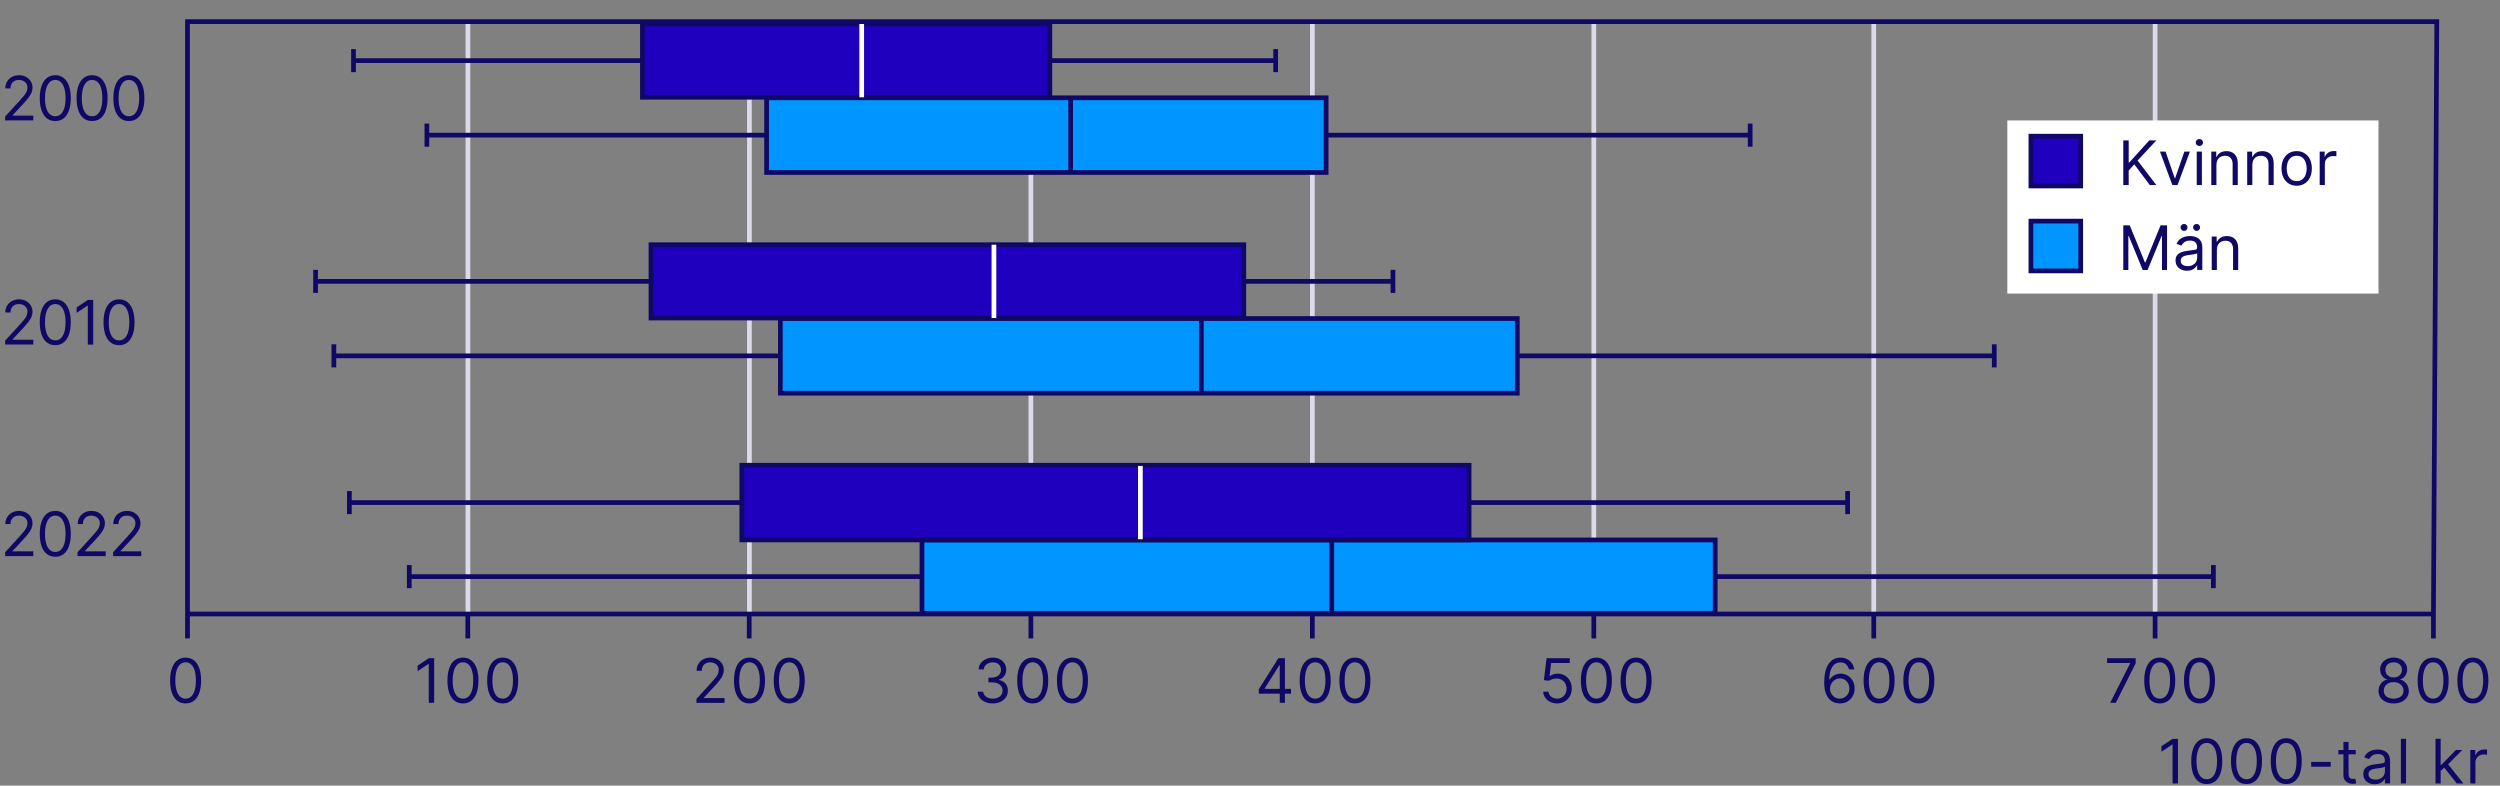 <?xml version="1.0" encoding="UTF-8"?>
<svg xmlns="http://www.w3.org/2000/svg" version="1.1" viewBox="0 0 264.921 83.252">
  <rect x="0" y="0" width="264.921" height="83.252" fill="#808080" stroke="none"/>
  <!-- Generator: Adobe Illustrator 28.7.1, SVG Export Plug-In . SVG Version: 1.2.0 Build 142)  -->
  <g>
    <g id="Grid" display="none">
      <g>
        <g>
          <line y1="20.145" x2="235.5" y2="20.145" fill="none" stroke="#ed1c24" stroke-width=".25"/>
          <line y1="29.144" x2="235.5" y2="29.144" fill="none" stroke="#ed1c24" stroke-width=".25"/>
          <line y1="2.062" x2="235.5" y2="2.062" fill="none" stroke="#ed1c24" stroke-width=".25"/>
          <line y1="11.06" x2="235.5" y2="11.06" fill="none" stroke="#ed1c24" stroke-width=".25"/>
          <line y1="38.142" x2="235.5" y2="38.142" fill="none" stroke="#ed1c24" stroke-width=".25"/>
          <line y1="47.141" x2="235.5" y2="47.141" fill="none" stroke="#ed1c24" stroke-width=".25"/>
          <line y1="56.14" x2="235.5" y2="56.14" fill="none" stroke="#ed1c24" stroke-width=".25"/>
          <line y1="65.139" x2="235.5" y2="65.139" fill="none" stroke="#ed1c24" stroke-width=".25"/>
          <line y1="74.138" x2="235.5" y2="74.138" fill="none" stroke="#ed1c24" stroke-width=".25"/>
          <line y1="83.136" x2="235.5" y2="83.136" fill="none" stroke="#ed1c24" stroke-width=".25"/>
        </g>
        <line x1="22.812" y1="2.435" x2="22.812" y2="82.872" fill="none" stroke="#75c043" stroke-width=".25"/>
        <line x1="25.79" y1="2.435" x2="25.79" y2="82.872" fill="none" stroke="#75c043" stroke-width=".25"/>
        <line x1="28.769" y1="2.435" x2="28.769" y2="82.872" fill="none" stroke="#75c043" stroke-width=".25"/>
        <line x1="31.747" y1="2.435" x2="31.747" y2="82.872" fill="none" stroke="#75c043" stroke-width=".25"/>
        <line x1="34.725" y1="2.435" x2="34.725" y2="82.872" fill="none" stroke="#ed1c24" stroke-width=".25"/>
        <line x1="37.703" y1="2.435" x2="37.703" y2="82.872" fill="none" stroke="#75c043" stroke-width=".25"/>
        <line x1="40.682" y1="2.435" x2="40.682" y2="82.872" fill="none" stroke="#75c043" stroke-width=".25"/>
        <line x1="43.66" y1="2.435" x2="43.66" y2="82.872" fill="none" stroke="#75c043" stroke-width=".25"/>
        <line x1="46.638" y1="2.435" x2="46.638" y2="82.872" fill="none" stroke="#75c043" stroke-width=".25"/>
        <line x1="52.595" y1="2.435" x2="52.595" y2="82.872" fill="none" stroke="#75c043" stroke-width=".25"/>
        <line x1="55.573" y1="2.435" x2="55.573" y2="82.872" fill="none" stroke="#75c043" stroke-width=".25"/>
        <line x1="58.551" y1="2.435" x2="58.552" y2="82.872" fill="none" stroke="#75c043" stroke-width=".25"/>
        <line x1="61.53" y1="2.435" x2="61.53" y2="82.872" fill="none" stroke="#75c043" stroke-width=".25"/>
        <line x1="64.508" y1="2.435" x2="64.508" y2="82.872" fill="none" stroke="#ed1c24" stroke-width=".25"/>
        <line x1="67.486" y1="2.435" x2="67.486" y2="82.872" fill="none" stroke="#75c043" stroke-width=".25"/>
        <line x1="70.465" y1="2.435" x2="70.465" y2="82.872" fill="none" stroke="#75c043" stroke-width=".25"/>
        <line x1="73.443" y1="2.435" x2="73.443" y2="82.872" fill="none" stroke="#75c043" stroke-width=".25"/>
        <line x1="76.421" y1="2.435" x2="76.421" y2="82.872" fill="none" stroke="#75c043" stroke-width=".25"/>
        <line x1="82.378" y1="2.435" x2="82.378" y2="82.872" fill="none" stroke="#75c043" stroke-width=".25"/>
        <line x1="85.356" y1="2.435" x2="85.356" y2="82.872" fill="none" stroke="#75c043" stroke-width=".25"/>
        <line x1="88.335" y1="2.435" x2="88.335" y2="82.872" fill="none" stroke="#75c043" stroke-width=".25"/>
        <line x1="91.313" y1="2.435" x2="91.313" y2="82.872" fill="none" stroke="#75c043" stroke-width=".25"/>
        <line x1="94.291" y1="2.435" x2="94.291" y2="82.872" fill="none" stroke="#ed1c24" stroke-width=".25"/>
        <line x1="97.269" y1="2.435" x2="97.269" y2="82.872" fill="none" stroke="#75c043" stroke-width=".25"/>
        <line x1="100.248" y1="2.435" x2="100.248" y2="82.872" fill="none" stroke="#75c043" stroke-width=".25"/>
        <line x1="103.226" y1="2.435" x2="103.226" y2="82.872" fill="none" stroke="#75c043" stroke-width=".25"/>
        <line x1="106.204" y1="2.435" x2="106.204" y2="82.872" fill="none" stroke="#75c043" stroke-width=".25"/>
        <line x1="112.161" y1="2.435" x2="112.161" y2="82.872" fill="none" stroke="#75c043" stroke-width=".25"/>
        <line x1="115.139" y1="2.435" x2="115.139" y2="82.872" fill="none" stroke="#75c043" stroke-width=".25"/>
        <line x1="118.117" y1="2.435" x2="118.117" y2="82.872" fill="none" stroke="#75c043" stroke-width=".25"/>
        <line x1="121.096" y1="2.435" x2="121.096" y2="82.872" fill="none" stroke="#75c043" stroke-width=".25"/>
        <line x1="124.074" y1="2.435" x2="124.074" y2="82.872" fill="none" stroke="#ed1c24" stroke-width=".25"/>
        <line x1="127.052" y1="2.435" x2="127.052" y2="82.872" fill="none" stroke="#75c043" stroke-width=".25"/>
        <line x1="130.03" y1="2.435" x2="130.03" y2="82.872" fill="none" stroke="#75c043" stroke-width=".25"/>
        <line x1="133.009" y1="2.435" x2="133.009" y2="82.872" fill="none" stroke="#75c043" stroke-width=".25"/>
        <line x1="135.987" y1="2.435" x2="135.987" y2="82.872" fill="none" stroke="#75c043" stroke-width=".25"/>
        <line x1="141.944" y1="2.435" x2="141.944" y2="82.872" fill="none" stroke="#75c043" stroke-width=".25"/>
        <line x1="144.922" y1="2.435" x2="144.922" y2="82.872" fill="none" stroke="#75c043" stroke-width=".25"/>
        <line x1="147.9" y1="2.435" x2="147.9" y2="82.872" fill="none" stroke="#75c043" stroke-width=".25"/>
        <line x1="150.879" y1="2.435" x2="150.879" y2="82.872" fill="none" stroke="#75c043" stroke-width=".25"/>
        <line x1="153.857" y1="2.435" x2="153.857" y2="82.872" fill="none" stroke="#ed1c24" stroke-width=".25"/>
        <line x1="156.835" y1="2.435" x2="156.835" y2="82.872" fill="none" stroke="#75c043" stroke-width=".25"/>
        <line x1="159.813" y1="2.435" x2="159.814" y2="82.872" fill="none" stroke="#75c043" stroke-width=".25"/>
        <line x1="162.792" y1="2.435" x2="162.792" y2="82.872" fill="none" stroke="#75c043" stroke-width=".25"/>
        <line x1="165.77" y1="2.435" x2="165.77" y2="82.872" fill="none" stroke="#75c043" stroke-width=".25"/>
        <line x1="171.727" y1="2.435" x2="171.727" y2="82.872" fill="none" stroke="#75c043" stroke-width=".25"/>
        <line x1="174.705" y1="2.435" x2="174.705" y2="82.872" fill="none" stroke="#75c043" stroke-width=".25"/>
        <line x1="177.683" y1="2.435" x2="177.683" y2="82.872" fill="none" stroke="#75c043" stroke-width=".25"/>
        <line x1="180.661" y1="2.435" x2="180.661" y2="82.872" fill="none" stroke="#75c043" stroke-width=".25"/>
        <line x1="183.64" y1="2.435" x2="183.64" y2="82.872" fill="none" stroke="#ed1c24" stroke-width=".25"/>
        <line x1="186.618" y1="2.435" x2="186.618" y2="82.872" fill="none" stroke="#75c043" stroke-width=".25"/>
        <line x1="189.596" y1="2.435" x2="189.596" y2="82.872" fill="none" stroke="#75c043" stroke-width=".25"/>
        <line x1="192.575" y1="2.435" x2="192.575" y2="82.872" fill="none" stroke="#75c043" stroke-width=".25"/>
        <line x1="195.553" y1="2.435" x2="195.553" y2="82.872" fill="none" stroke="#75c043" stroke-width=".25"/>
        <line x1="201.477" y1="2.435" x2="201.477" y2="82.872" fill="none" stroke="#75c043" stroke-width=".25"/>
        <line x1="204.455" y1="2.435" x2="204.455" y2="82.872" fill="none" stroke="#75c043" stroke-width=".25"/>
        <line x1="207.433" y1="2.435" x2="207.433" y2="82.872" fill="none" stroke="#75c043" stroke-width=".25"/>
        <line x1="210.411" y1="2.435" x2="210.411" y2="82.872" fill="none" stroke="#75c043" stroke-width=".25"/>
        <line x1="213.39" y1="2.435" x2="213.39" y2="82.872" fill="none" stroke="#ed1c24" stroke-width=".25"/>
        <line x1="216.368" y1="2.435" x2="216.368" y2="82.872" fill="none" stroke="#75c043" stroke-width=".25"/>
        <line x1="219.346" y1="2.435" x2="219.346" y2="82.872" fill="none" stroke="#75c043" stroke-width=".25"/>
        <line x1="222.325" y1="2.435" x2="222.325" y2="82.872" fill="none" stroke="#75c043" stroke-width=".25"/>
        <line x1="225.303" y1="2.435" x2="225.303" y2="82.872" fill="none" stroke="#75c043" stroke-width=".25"/>
        <line x1="228.371" y1="2.435" x2="228.371" y2="82.872" fill="none" stroke="#ed1c24" stroke-width=".25"/>
        <line x1="231.35" y1="2.435" x2="231.35" y2="82.872" fill="none" stroke="#75c043" stroke-width=".25"/>
        <line x1="234.328" y1="2.435" x2="234.328" y2="82.872" fill="none" stroke="#75c043" stroke-width=".25"/>
        <line x1="237.306" y1="2.435" x2="237.306" y2="82.872" fill="none" stroke="#75c043" stroke-width=".25"/>
        <line x1="240.285" y1="2.435" x2="240.285" y2="82.872" fill="none" stroke="#75c043" stroke-width=".25"/>
        <line x1="243.118" y1="2.435" x2="243.118" y2="82.872" fill="none" stroke="#ed1c24" stroke-width=".25"/>
        <line x1="246.096" y1="2.435" x2="246.096" y2="82.872" fill="none" stroke="#75c043" stroke-width=".25"/>
        <line x1="249.075" y1="2.435" x2="249.075" y2="82.872" fill="none" stroke="#75c043" stroke-width=".25"/>
        <line x1="252.053" y1="2.435" x2="252.053" y2="82.872" fill="none" stroke="#75c043" stroke-width=".25"/>
        <line x1="255.031" y1="2.435" x2="255.031" y2="82.872" fill="none" stroke="#75c043" stroke-width=".25"/>
      </g>
    </g>
    <g id="Lines">
      <rect x="49.336" y="2.249" width=".5" height="62.846" fill="#dbdae8"/>
      <rect x="79.163" y="2.249" width=".5" height="62.846" fill="#dbdae8"/>
      <rect x="108.99" y="2.249" width=".5" height="62.846" fill="#dbdae8"/>
      <rect x="138.817" y="2.249" width=".5" height="62.846" fill="#dbdae8"/>
      <rect x="168.644" y="2.249" width=".5" height="62.846" fill="#dbdae8"/>
      <rect x="198.31" y="2.249" width=".5" height="62.846" fill="#dbdae8"/>
      <rect x="228.122" y="2.249" width=".5" height="62.846" fill="#dbdae8"/>
    </g>
    <g id="Diagram">
      <rect x="212.713" y="12.764" width="39.333" height="18.346" fill="#fff"/>
      <g>
        <path d="M225.002,19.608v-4.728h.573v2.346h.055l2.123-2.346h.748l-1.985,2.133,1.985,2.595h-.692l-1.644-2.197-.591.665v1.532h-.573Z" fill="#0f0865"/>
        <path d="M232.065,16.062l-1.312,3.546h-.554l-1.311-3.546h.591l.979,2.826h.037l.979-2.826h.591Z" fill="#0f0865"/>
        <path d="M233.062,15.471c-.106,0-.197-.036-.273-.108s-.114-.159-.114-.261.038-.189.114-.261.168-.108.273-.108c.106,0,.198.036.274.108s.114.159.114.261-.038.189-.114.261-.168.108-.274.108ZM232.785,19.608v-3.546h.545v3.546h-.545Z" fill="#0f0865"/>
        <path d="M234.872,17.475v2.133h-.545v-3.546h.526v.555h.046c.084-.181.209-.325.379-.435.169-.109.388-.165.655-.165.24,0,.45.049.63.146s.32.246.42.443c.1.198.15.447.15.749v2.253h-.544v-2.216c0-.278-.072-.496-.217-.652-.144-.156-.343-.234-.595-.234-.174,0-.329.038-.465.113s-.243.185-.322.33-.118.32-.118.526Z" fill="#0f0865"/>
        <path d="M238.676,17.475v2.133h-.545v-3.546h.526v.555h.046c.084-.181.209-.325.379-.435.169-.109.388-.165.655-.165.24,0,.45.049.63.146s.32.246.42.443c.1.198.15.447.15.749v2.253h-.544v-2.216c0-.278-.072-.496-.217-.652-.144-.156-.343-.234-.595-.234-.174,0-.329.038-.465.113s-.243.185-.322.33-.118.32-.118.526Z" fill="#0f0865"/>
        <path d="M243.375,19.682c-.32,0-.601-.076-.841-.229s-.429-.366-.564-.64c-.134-.274-.202-.594-.202-.96,0-.37.067-.692.202-.968.135-.275.323-.489.564-.642s.521-.229.841-.229c.32,0,.601.076.841.229s.429.366.563.642c.135.275.202.598.202.968,0,.366-.067.685-.202.96-.134.273-.322.487-.563.64s-.521.229-.841.229ZM243.375,19.193c.243,0,.443-.062.6-.188s.273-.288.349-.491c.075-.203.113-.424.113-.66,0-.237-.038-.458-.113-.663-.076-.204-.192-.37-.349-.496s-.357-.19-.6-.19-.443.064-.6.19c-.157.126-.273.292-.349.496-.075.205-.113.426-.113.663,0,.236.038.457.113.66s.191.366.349.491c.157.125.357.188.6.188Z" fill="#0f0865"/>
        <path d="M245.813,19.608v-3.546h.526v.536h.037c.065-.176.181-.318.351-.427.169-.109.36-.164.572-.164.04,0,.09.001.15.002.06.002.105.004.136.007v.554c-.019-.004-.06-.012-.126-.021s-.134-.015-.206-.015c-.172,0-.326.035-.46.107-.135.071-.241.17-.319.295-.078.126-.116.269-.116.429v2.243h-.545Z" fill="#0f0865"/>
      </g>
      <g>
        <rect x="215.213" y="14.432" width="5.275" height="5.275" fill="#1e00be"/>
        <path d="M220.738,19.957h-5.775v-5.775h5.775v5.775ZM215.463,19.457h4.775v-4.775h-4.775v4.775Z" fill="#0f0865"/>
      </g>
      <g>
        <path d="M225.002,23.881h.684l1.606,3.924h.055l1.606-3.924h.684v4.728h-.536v-3.592h-.046l-1.477,3.592h-.517l-1.477-3.592h-.046v3.592h-.536v-4.728Z" fill="#0f0865"/>
        <path d="M231.751,28.691c-.225,0-.429-.043-.612-.128-.183-.086-.329-.209-.436-.372-.108-.162-.162-.358-.162-.59,0-.203.04-.368.12-.495.08-.127.186-.227.321-.299.134-.072.282-.126.444-.162.162-.036.326-.065.49-.087.215-.027.391-.049.525-.064.134-.015.233-.039.295-.075.062-.035.093-.097.093-.185v-.019c0-.228-.062-.404-.185-.53-.124-.127-.311-.19-.562-.19-.26,0-.464.057-.612.171-.148.113-.252.235-.311.364l-.517-.185c.092-.216.216-.384.37-.504.155-.121.324-.206.508-.254.184-.049.365-.073.544-.073.114,0,.245.014.394.041.148.026.292.081.432.165.139.083.255.208.347.376s.139.393.139.674v2.336h-.545v-.48h-.028c-.037.077-.098.159-.185.247-.086.088-.201.163-.344.225s-.318.092-.524.092ZM231.438,24.471c-.097,0-.183-.037-.257-.111-.075-.075-.112-.161-.112-.258,0-.106.037-.194.112-.264.075-.07.16-.105.257-.105.106,0,.194.035.264.105.07.069.105.157.105.264,0,.097-.035.183-.105.258-.07.074-.158.111-.264.111ZM231.834,28.202c.215,0,.398-.042.546-.127s.261-.194.337-.328.114-.274.114-.422v-.499c-.023.028-.073.053-.151.075-.078.022-.167.042-.268.058-.101.017-.198.03-.293.042s-.171.021-.23.028c-.142.019-.273.049-.396.089-.123.041-.221.102-.295.183-.075.081-.112.19-.112.329,0,.19.071.332.211.428.141.097.32.144.537.144ZM232.767,24.471c-.097,0-.183-.037-.257-.111-.075-.075-.112-.161-.112-.258,0-.106.038-.194.112-.264.075-.07.16-.105.257-.105.106,0,.194.035.264.105.07.069.105.157.105.264,0,.097-.035.183-.105.258-.07.074-.158.111-.264.111Z" fill="#0f0865"/>
        <path d="M234.918,26.475v2.133h-.545v-3.546h.526v.555h.046c.084-.181.209-.325.379-.435.169-.109.388-.165.655-.165.24,0,.45.049.63.146s.32.246.42.443c.1.198.15.447.15.749v2.253h-.544v-2.216c0-.278-.072-.496-.217-.652-.144-.156-.343-.234-.595-.234-.174,0-.329.038-.465.113s-.243.185-.322.33-.118.32-.118.526Z" fill="#0f0865"/>
      </g>
      <g>
        <rect x="215.213" y="23.432" width="5.275" height="5.275" fill="#0095ff"/>
        <path d="M220.738,28.957h-5.775v-5.775h5.775v5.775ZM215.463,28.457h4.775v-4.775h-4.775v4.775Z" fill="#0f0865"/>
      </g>
      <polygon points="234.799 62.325 234.299 62.325 234.299 61.353 43.619 61.353 43.619 62.325 43.119 62.325 43.119 59.88 43.619 59.88 43.619 60.853 234.299 60.853 234.299 59.88 234.799 59.88 234.799 62.325" fill="#0f0865"/>
      <g>
        <rect x="97.699" y="57.218" width="84.057" height="7.77" fill="#0095ff"/>
        <path d="M182.006,65.237h-84.557v-8.27h84.557v8.27ZM97.949,64.737h83.557v-7.27h-83.557v7.27Z" fill="#0f0865"/>
      </g>
      <rect x="140.875" y="57.218" width=".5" height="7.769" fill="#0f0865"/>
      <polygon points="196.04 54.481 195.54 54.481 195.54 53.508 37.273 53.508 37.273 54.481 36.773 54.481 36.773 52.035 37.273 52.035 37.273 53.008 195.54 53.008 195.54 52.035 196.04 52.035 196.04 54.481" fill="#0f0865"/>
      <g>
        <polygon points="85.087 49.301 155.677 49.301 155.677 57.215 78.609 57.215 78.609 49.301 85.087 49.301" fill="#1e00be" fill-rule="evenodd"/>
        <path d="M155.927,57.465h-77.568v-8.414h77.568v8.414ZM78.859,56.965h76.568v-7.414h-76.568v7.414Z" fill="#0f0865"/>
      </g>
      <rect x="120.593" y="49.373" width=".5" height="7.77" fill="#fff"/>
      <polygon points="211.579 38.933 211.079 38.933 211.079 37.96 35.628 37.96 35.628 38.933 35.128 38.933 35.128 36.487 35.628 36.487 35.628 37.46 211.079 37.46 211.079 36.487 211.579 36.487 211.579 38.933" fill="#0f0865"/>
      <g>
        <rect x="82.695" y="33.753" width="78.09" height="7.914" fill="#0095ff"/>
        <path d="M161.035,41.917h-78.59v-8.414h78.59v8.414ZM82.945,41.417h77.59v-7.414h-77.59v7.414Z" fill="#0f0865"/>
      </g>
      <rect x="127.054" y="33.753" width=".5" height="7.914" fill="#0f0865"/>
      <polygon points="147.861 31.04 147.361 31.04 147.361 30.067 33.69 30.067 33.69 31.04 33.19 31.04 33.19 28.594 33.69 28.594 33.69 29.567 147.361 29.567 147.361 28.594 147.861 28.594 147.861 31.04" fill="#0f0865"/>
      <g>
        <rect x="68.984" y="25.932" width="62.821" height="7.77" fill="#1e00be"/>
        <path d="M132.054,33.952h-63.321v-8.27h63.321v8.27ZM69.233,33.452h62.321v-7.27h-62.321v7.27Z" fill="#0f0865"/>
      </g>
      <g>
        <polygon points="45.486 15.544 44.986 15.544 44.986 13.098 45.486 13.098 45.486 14.071 185.39 14.071 185.39 14.571 45.486 14.571 45.486 15.544" fill="#0f0865"/>
        <rect x="185.212" y="13.098" width=".5" height="2.446" fill="#0f0865"/>
      </g>
      <g>
        <rect x="81.236" y="10.364" width="59.291" height="7.914" fill="#0095ff"/>
        <path d="M140.777,18.528h-59.791v-8.414h59.791v8.414ZM81.486,18.028h58.791v-7.414h-58.791v7.414Z" fill="#0f0865"/>
      </g>
      <rect x="113.204" y="10.364" width=".5" height="7.914" fill="#0f0865"/>
      <g>
        <rect x="37.209" y="5.2" width=".5" height="2.446" fill="#0f0865"/>
        <rect x="134.93" y="5.2" width=".5" height="2.446" fill="#0f0865"/>
        <rect x="37.536" y="6.173" width="97.571" height=".5" fill="#0f0865"/>
      </g>
      <g>
        <rect x="68.079" y="2.538" width="43.174" height="7.77" fill="#1e00be"/>
        <path d="M111.502,10.558h-43.674V2.288h43.674v8.27ZM68.329,10.058h42.674V2.788h-42.674v7.27Z" fill="#0f0865"/>
      </g>
      <rect x="91.063" y="2.538" width=".5" height="7.77" fill="#fff"/>
      <rect x="105.076" y="25.932" width=".5" height="7.77" fill="#fff"/>
    </g>
    <g id="Lines-2" data-name="Lines">
      <path d="M258.117,65.315H19.618V2.044h238.858l-.36,63.272ZM20.118,64.815h237.501l.354-62.272H20.118v62.272Z" fill="#0f0865"/>
      <rect x="49.321" y="65.237" width=".5" height="2.417" fill="#0f0865"/>
      <rect x="19.618" y="65.237" width=".5" height="2.417" fill="#0f0865"/>
      <rect x="79.142" y="65.237" width=".5" height="2.417" fill="#0f0865"/>
      <rect x="108.99" y="65.237" width=".5" height="2.417" fill="#0f0865"/>
      <rect x="138.817" y="65.237" width=".5" height="2.417" fill="#0f0865"/>
      <rect x="168.644" y="65.237" width=".5" height="2.417" fill="#0f0865"/>
      <rect x="228.122" y="65.239" width=".5" height="2.417" fill="#0f0865"/>
      <rect x="257.615" y="65.239" width=".5" height="2.417" fill="#0f0865"/>
      <rect x="198.31" y="65.239" width=".5" height="2.417" fill="#0f0865"/>
    </g>
    <g id="Text">
      <path d="M19.669,74.542c-.348,0-.644-.095-.889-.285-.245-.19-.432-.466-.561-.828-.129-.362-.194-.801-.194-1.315,0-.512.065-.948.195-1.31.13-.362.317-.639.563-.831.246-.191.54-.287.885-.287s.64.096.885.287c.246.192.433.469.563.831.13.362.195.799.195,1.31,0,.514-.065.952-.194,1.315-.129.362-.316.639-.561.828-.245.19-.541.285-.889.285ZM19.669,74.034c.345,0,.612-.166.803-.498.191-.333.286-.807.286-1.422,0-.41-.043-.758-.13-1.046s-.211-.507-.374-.658c-.162-.15-.357-.226-.585-.226-.342,0-.608.168-.801.504s-.289.811-.289,1.426c0,.409.043.757.129,1.043.086.286.21.504.373.653.162.149.358.224.587.224Z" fill="#0f0865"/>
      <g>
        <path d="M165,74.542c-.271,0-.515-.054-.732-.161-.217-.108-.391-.256-.521-.443s-.203-.401-.215-.642h.554c.021.214.119.391.292.529.173.14.38.209.622.209.194,0,.366-.045.518-.136.151-.091.271-.216.358-.375s.13-.34.13-.542c0-.206-.045-.39-.135-.553-.09-.162-.213-.29-.371-.384-.157-.094-.336-.142-.538-.144-.144-.001-.293.021-.445.066-.152.045-.278.103-.377.174l-.536-.065.287-2.327h2.456v.508h-1.976l-.167,1.395h.028c.097-.077.219-.141.365-.191s.298-.076.457-.076c.29,0,.547.068.774.206s.405.326.536.565c.13.238.195.511.195.817,0,.302-.067.57-.202.807-.135.236-.32.423-.555.559s-.503.204-.803.204Z" fill="#0f0865"/>
        <path d="M169.166,74.542c-.348,0-.644-.095-.889-.285-.245-.19-.432-.466-.561-.828-.129-.362-.194-.801-.194-1.315,0-.512.065-.948.195-1.31.13-.362.317-.639.563-.831.246-.191.54-.287.885-.287s.64.096.885.287c.246.192.433.469.563.831.13.362.195.799.195,1.31,0,.514-.065.952-.194,1.315-.129.362-.316.639-.561.828-.245.19-.541.285-.889.285ZM169.166,74.034c.345,0,.612-.166.803-.498.191-.333.286-.807.286-1.422,0-.41-.043-.758-.13-1.046s-.211-.507-.374-.658c-.162-.15-.357-.226-.585-.226-.342,0-.608.168-.801.504s-.289.811-.289,1.426c0,.409.043.757.129,1.043.086.286.21.504.373.653.162.149.358.224.587.224Z" fill="#0f0865"/>
        <path d="M173.377,74.542c-.348,0-.644-.095-.889-.285-.245-.19-.432-.466-.561-.828-.129-.362-.194-.801-.194-1.315,0-.512.065-.948.195-1.31.13-.362.317-.639.563-.831.246-.191.54-.287.885-.287s.64.096.885.287c.246.192.433.469.563.831.13.362.195.799.195,1.31,0,.514-.065.952-.194,1.315-.129.362-.316.639-.561.828-.245.19-.541.285-.889.285ZM173.377,74.034c.345,0,.612-.166.803-.498.191-.333.286-.807.286-1.422,0-.41-.043-.758-.13-1.046s-.211-.507-.374-.658c-.162-.15-.357-.226-.585-.226-.342,0-.608.168-.801.504s-.289.811-.289,1.426c0,.409.043.757.129,1.043.086.286.21.504.373.653.162.149.358.224.587.224Z" fill="#0f0865"/>
      </g>
      <g>
        <path d="M133.39,73.508v-.471l2.078-3.287h.341v.73h-.231l-1.57,2.483v.037h2.798v.508h-3.417ZM135.615,74.478v-4.728h.545v4.728h-.545Z" fill="#0f0865"/>
        <path d="M139.366,74.542c-.348,0-.644-.095-.889-.285-.245-.19-.432-.466-.561-.828-.129-.362-.194-.801-.194-1.315,0-.512.065-.948.195-1.31.13-.362.317-.639.563-.831.246-.191.54-.287.885-.287s.64.096.885.287c.246.192.433.469.563.831.13.362.195.799.195,1.31,0,.514-.065.952-.194,1.315-.129.362-.316.639-.561.828-.245.19-.541.285-.889.285ZM139.366,74.034c.345,0,.612-.166.803-.498.191-.333.286-.807.286-1.422,0-.41-.043-.758-.13-1.046s-.211-.507-.374-.658c-.162-.15-.357-.226-.585-.226-.342,0-.608.168-.801.504s-.289.811-.289,1.426c0,.409.043.757.129,1.043.086.286.21.504.373.653.162.149.358.224.587.224Z" fill="#0f0865"/>
        <path d="M143.578,74.542c-.348,0-.644-.095-.889-.285-.245-.19-.432-.466-.561-.828-.129-.362-.194-.801-.194-1.315,0-.512.065-.948.195-1.31.13-.362.317-.639.563-.831.246-.191.54-.287.885-.287s.64.096.885.287c.246.192.433.469.563.831.13.362.195.799.195,1.31,0,.514-.065.952-.194,1.315-.129.362-.316.639-.561.828-.245.19-.541.285-.889.285ZM143.578,74.034c.345,0,.612-.166.803-.498.191-.333.286-.807.286-1.422,0-.41-.043-.758-.13-1.046s-.211-.507-.374-.658c-.162-.15-.357-.226-.585-.226-.342,0-.608.168-.801.504s-.289.811-.289,1.426c0,.409.043.757.129,1.043.086.286.21.504.373.653.162.149.358.224.587.224Z" fill="#0f0865"/>
      </g>
      <g>
        <path d="M105.206,74.542c-.305,0-.576-.052-.814-.157-.238-.104-.426-.25-.565-.436-.139-.188-.215-.404-.228-.652h.582c.012.152.065.283.157.394.092.109.213.195.362.255s.315.09.497.09c.203,0,.383-.035.54-.106.157-.07.28-.169.369-.295s.134-.273.134-.439c0-.174-.043-.327-.129-.461-.086-.133-.212-.237-.379-.312-.166-.075-.369-.113-.609-.113h-.378v-.508h.378c.188,0,.353-.033.495-.102.143-.067.254-.163.335-.286.081-.123.121-.268.121-.434,0-.16-.036-.3-.106-.418s-.17-.211-.299-.277c-.128-.065-.28-.099-.454-.099-.163,0-.316.029-.46.089-.144.059-.261.144-.352.256s-.14.246-.147.402h-.554c.009-.247.084-.465.224-.651.14-.188.323-.333.55-.438s.477-.157.749-.157c.292,0,.543.059.752.177.209.117.37.273.482.465s.169.4.169.623c0,.267-.069.493-.208.682-.14.188-.328.317-.567.39v.037c.298.049.532.176.699.38.168.204.252.456.252.756,0,.257-.07.487-.209.691s-.329.364-.569.481c-.24.116-.513.175-.82.175Z" fill="#0f0865"/>
        <path d="M109.436,74.542c-.348,0-.644-.095-.889-.285-.245-.19-.432-.466-.561-.828-.129-.362-.194-.801-.194-1.315,0-.512.065-.948.195-1.31.13-.362.317-.639.563-.831.246-.191.54-.287.885-.287s.64.096.885.287c.246.192.433.469.563.831.13.362.195.799.195,1.31,0,.514-.065.952-.194,1.315-.129.362-.316.639-.561.828-.245.19-.541.285-.889.285ZM109.436,74.034c.345,0,.612-.166.803-.498.191-.333.286-.807.286-1.422,0-.41-.043-.758-.13-1.046s-.211-.507-.374-.658c-.162-.15-.357-.226-.585-.226-.342,0-.608.168-.801.504s-.289.811-.289,1.426c0,.409.043.757.129,1.043.086.286.21.504.373.653.162.149.358.224.587.224Z" fill="#0f0865"/>
        <path d="M113.648,74.542c-.348,0-.644-.095-.889-.285-.245-.19-.432-.466-.561-.828-.129-.362-.194-.801-.194-1.315,0-.512.065-.948.195-1.31.13-.362.317-.639.563-.831.246-.191.54-.287.885-.287s.64.096.885.287c.246.192.433.469.563.831.13.362.195.799.195,1.31,0,.514-.065.952-.194,1.315-.129.362-.316.639-.561.828-.245.19-.541.285-.889.285ZM113.648,74.034c.345,0,.612-.166.803-.498.191-.333.286-.807.286-1.422,0-.41-.043-.758-.13-1.046s-.211-.507-.374-.658c-.162-.15-.357-.226-.585-.226-.342,0-.608.168-.801.504s-.289.811-.289,1.426c0,.409.043.757.129,1.043.086.286.21.504.373.653.162.149.358.224.587.224Z" fill="#0f0865"/>
      </g>
      <g>
        <path d="M73.8,74.478v-.415l1.56-1.709c.183-.199.334-.374.452-.522.119-.148.206-.288.265-.42.058-.132.086-.27.086-.414,0-.167-.04-.31-.119-.432-.079-.122-.187-.216-.324-.282-.137-.065-.29-.099-.461-.099-.182,0-.34.037-.475.111-.134.075-.238.179-.311.314-.073.134-.109.29-.109.471h-.545c0-.277.064-.52.191-.73.128-.209.302-.373.523-.489.221-.117.469-.176.745-.176.277,0,.522.059.736.176.214.116.381.274.503.473.122.199.183.42.183.663,0,.174-.031.343-.094.509-.062.165-.17.35-.323.552-.153.202-.365.448-.636.739l-1.062,1.136v.037h2.198v.508h-2.982Z" fill="#0f0865"/>
        <path d="M79.425,74.542c-.348,0-.644-.095-.889-.285-.245-.19-.432-.466-.561-.828-.129-.362-.194-.801-.194-1.315,0-.512.065-.948.195-1.31.13-.362.317-.639.563-.831.246-.191.54-.287.885-.287s.64.096.885.287c.246.192.433.469.563.831.13.362.195.799.195,1.31,0,.514-.065.952-.194,1.315-.129.362-.316.639-.561.828-.245.19-.541.285-.889.285ZM79.425,74.034c.345,0,.612-.166.803-.498.191-.333.286-.807.286-1.422,0-.41-.043-.758-.13-1.046s-.211-.507-.374-.658c-.162-.15-.357-.226-.585-.226-.342,0-.608.168-.801.504s-.289.811-.289,1.426c0,.409.043.757.129,1.043.086.286.21.504.373.653.162.149.358.224.587.224Z" fill="#0f0865"/>
        <path d="M83.637,74.542c-.348,0-.644-.095-.889-.285-.245-.19-.432-.466-.561-.828-.129-.362-.194-.801-.194-1.315,0-.512.065-.948.195-1.31.13-.362.317-.639.563-.831.246-.191.54-.287.885-.287s.64.096.885.287c.246.192.433.469.563.831.13.362.195.799.195,1.31,0,.514-.065.952-.194,1.315-.129.362-.316.639-.561.828-.245.19-.541.285-.889.285ZM83.637,74.034c.345,0,.612-.166.803-.498.191-.333.286-.807.286-1.422,0-.41-.043-.758-.13-1.046s-.211-.507-.374-.658c-.162-.15-.357-.226-.585-.226-.342,0-.608.168-.801.504s-.289.811-.289,1.426c0,.409.043.757.129,1.043.086.286.21.504.373.653.162.149.358.224.587.224Z" fill="#0f0865"/>
      </g>
      <g>
        <path d="M46.009,69.75v4.728h-.573v-4.127h-.027l-1.154.767v-.582l1.182-.785h.573Z" fill="#0f0865"/>
        <path d="M49.058,74.542c-.348,0-.644-.095-.889-.285-.245-.19-.432-.466-.561-.828-.129-.362-.194-.801-.194-1.315,0-.512.065-.948.195-1.31.13-.362.317-.639.563-.831.246-.191.54-.287.885-.287s.64.096.885.287c.246.192.433.469.563.831.13.362.195.799.195,1.31,0,.514-.065.952-.194,1.315-.129.362-.316.639-.561.828-.245.19-.541.285-.889.285ZM49.058,74.034c.345,0,.612-.166.803-.498.191-.333.286-.807.286-1.422,0-.41-.043-.758-.13-1.046s-.211-.507-.374-.658c-.162-.15-.357-.226-.585-.226-.342,0-.608.168-.801.504s-.289.811-.289,1.426c0,.409.043.757.129,1.043.086.286.21.504.373.653.162.149.358.224.587.224Z" fill="#0f0865"/>
        <path d="M53.27,74.542c-.348,0-.644-.095-.889-.285-.245-.19-.432-.466-.561-.828-.129-.362-.194-.801-.194-1.315,0-.512.065-.948.195-1.31.13-.362.317-.639.563-.831.246-.191.54-.287.885-.287s.64.096.885.287c.246.192.433.469.563.831.13.362.195.799.195,1.31,0,.514-.065.952-.194,1.315-.129.362-.316.639-.561.828-.245.19-.541.285-.889.285ZM53.27,74.034c.345,0,.612-.166.803-.498.191-.333.286-.807.286-1.422,0-.41-.043-.758-.13-1.046s-.211-.507-.374-.658c-.162-.15-.357-.226-.585-.226-.342,0-.608.168-.801.504s-.289.811-.289,1.426c0,.409.043.757.129,1.043.086.286.21.504.373.653.162.149.358.224.587.224Z" fill="#0f0865"/>
      </g>
      <g>
        <path d="M223.611,74.478l2.114-4.183v-.037h-2.438v-.508h3.028v.536l-2.105,4.191h-.6Z" fill="#0f0865"/>
        <path d="M228.866,74.542c-.348,0-.644-.095-.889-.285-.245-.19-.432-.466-.561-.828-.129-.362-.194-.801-.194-1.315,0-.512.065-.948.195-1.31.13-.362.317-.639.563-.831.246-.191.54-.287.885-.287s.64.096.885.287c.246.192.433.469.563.831.13.362.195.799.195,1.31,0,.514-.065.952-.194,1.315-.129.362-.316.639-.561.828-.245.19-.541.285-.889.285ZM228.866,74.034c.345,0,.612-.166.803-.498.191-.333.286-.807.286-1.422,0-.41-.043-.758-.13-1.046s-.211-.507-.374-.658c-.162-.15-.357-.226-.585-.226-.342,0-.608.168-.801.504s-.289.811-.289,1.426c0,.409.043.757.129,1.043.086.286.21.504.373.653.162.149.358.224.587.224Z" fill="#0f0865"/>
        <path d="M233.078,74.542c-.348,0-.644-.095-.889-.285-.245-.19-.432-.466-.561-.828-.129-.362-.194-.801-.194-1.315,0-.512.065-.948.195-1.31.13-.362.317-.639.563-.831.246-.191.54-.287.885-.287s.64.096.885.287c.246.192.433.469.563.831.13.362.195.799.195,1.31,0,.514-.065.952-.194,1.315-.129.362-.316.639-.561.828-.245.19-.541.285-.889.285ZM233.078,74.034c.345,0,.612-.166.803-.498.191-.333.286-.807.286-1.422,0-.41-.043-.758-.13-1.046s-.211-.507-.374-.658c-.162-.15-.357-.226-.585-.226-.342,0-.608.168-.801.504s-.289.811-.289,1.426c0,.409.043.757.129,1.043.086.286.21.504.373.653.162.149.358.224.587.224Z" fill="#0f0865"/>
      </g>
      <g>
        <path d="M253.653,74.542c-.317,0-.597-.057-.839-.17-.242-.112-.431-.269-.567-.468-.135-.199-.202-.427-.201-.683-.002-.2.038-.385.118-.555s.19-.312.329-.428c.139-.114.295-.186.467-.218v-.027c-.226-.059-.406-.186-.54-.382-.134-.196-.2-.42-.199-.671-.002-.24.06-.455.183-.644.123-.189.292-.338.509-.447s.463-.164.74-.164c.274,0,.519.055.734.164.215.109.385.259.509.447.124.19.186.404.188.644-.002.251-.069.475-.204.671-.135.195-.313.323-.535.382v.027c.171.031.325.103.462.218.137.115.246.258.328.428s.123.354.124.555c-.002.256-.07.483-.206.683s-.325.355-.565.468c-.241.113-.519.17-.835.17ZM253.653,74.034c.214,0,.398-.034.554-.103.155-.069.275-.167.36-.293.085-.127.128-.274.129-.443-.002-.179-.048-.336-.139-.474-.091-.137-.214-.244-.37-.323-.156-.078-.335-.117-.535-.117-.202,0-.381.039-.539.117-.158.079-.281.186-.372.323-.09.138-.134.295-.132.474-.002.169.04.316.123.443.084.126.205.224.361.293.157.069.343.103.559.103ZM253.653,71.791c.169,0,.32-.034.451-.102.132-.068.235-.163.31-.284.076-.121.114-.264.116-.427-.002-.16-.04-.3-.113-.419s-.176-.212-.307-.277-.283-.098-.457-.098c-.177,0-.332.032-.464.098s-.235.158-.307.277-.107.259-.106.419c-.002.163.035.306.109.427.075.121.178.216.31.284.132.067.285.102.457.102Z" fill="#0f0865"/>
        <path d="M257.837,74.542c-.348,0-.644-.095-.889-.285-.245-.19-.432-.466-.561-.828-.129-.362-.194-.801-.194-1.315,0-.512.065-.948.195-1.31.13-.362.317-.639.563-.831.246-.191.54-.287.885-.287s.64.096.885.287c.246.192.433.469.563.831.13.362.195.799.195,1.31,0,.514-.065.952-.194,1.315-.129.362-.316.639-.561.828-.245.19-.541.285-.889.285ZM257.837,74.034c.345,0,.612-.166.803-.498.191-.333.286-.807.286-1.422,0-.41-.043-.758-.13-1.046s-.211-.507-.374-.658c-.162-.15-.357-.226-.585-.226-.342,0-.608.168-.801.504s-.289.811-.289,1.426c0,.409.043.757.129,1.043.086.286.21.504.373.653.162.149.358.224.587.224Z" fill="#0f0865"/>
        <path d="M262.049,74.542c-.348,0-.644-.095-.889-.285-.245-.19-.432-.466-.561-.828-.129-.362-.194-.801-.194-1.315,0-.512.065-.948.195-1.31.13-.362.317-.639.563-.831.246-.191.54-.287.885-.287s.64.096.885.287c.246.192.433.469.563.831.13.362.195.799.195,1.31,0,.514-.065.952-.194,1.315-.129.362-.316.639-.561.828-.245.19-.541.285-.889.285ZM262.049,74.034c.345,0,.612-.166.803-.498.191-.333.286-.807.286-1.422,0-.41-.043-.758-.13-1.046s-.211-.507-.374-.658c-.162-.15-.357-.226-.585-.226-.342,0-.608.168-.801.504s-.289.811-.289,1.426c0,.409.043.757.129,1.043.086.286.21.504.373.653.162.149.358.224.587.224Z" fill="#0f0865"/>
      </g>
      <g>
        <path d="M194.952,74.542c-.194-.003-.388-.04-.582-.11-.194-.071-.371-.19-.531-.359-.16-.168-.289-.397-.385-.685-.097-.288-.145-.651-.145-1.088,0-.419.039-.79.118-1.114.079-.323.192-.597.342-.819.149-.223.33-.391.541-.507.211-.115.451-.173.717-.173.265,0,.5.053.708.158s.376.252.507.44c.13.189.215.404.254.648h-.564c-.052-.212-.154-.388-.305-.528-.151-.14-.351-.21-.6-.21-.366,0-.654.159-.864.477-.21.319-.316.766-.317,1.342h.037c.086-.131.189-.243.308-.336.12-.094.252-.165.396-.216s.298-.076.46-.076c.271,0,.519.067.743.202.225.134.405.319.54.556s.203.507.203.811c0,.292-.065.56-.196.802-.131.243-.314.435-.55.577-.236.143-.514.212-.832.209ZM194.952,74.034c.194,0,.368-.048.522-.145.155-.097.277-.227.367-.39s.135-.345.135-.545c0-.195-.043-.374-.13-.534-.087-.161-.206-.289-.358-.385-.152-.095-.324-.143-.518-.143-.146,0-.283.028-.409.086-.127.058-.237.137-.332.237-.094.1-.169.214-.223.343-.054.128-.081.263-.081.404,0,.189.044.363.133.526.088.163.21.295.365.396.154.1.33.149.527.149Z" fill="#0f0865"/>
        <path d="M199.126,74.542c-.348,0-.644-.095-.889-.285-.245-.19-.432-.466-.561-.828-.129-.362-.194-.801-.194-1.315,0-.512.065-.948.195-1.31.13-.362.317-.639.563-.831.246-.191.54-.287.885-.287s.64.096.885.287c.246.192.433.469.563.831.13.362.195.799.195,1.31,0,.514-.065.952-.194,1.315-.129.362-.316.639-.561.828-.245.19-.541.285-.889.285ZM199.126,74.034c.345,0,.612-.166.803-.498.191-.333.286-.807.286-1.422,0-.41-.043-.758-.13-1.046s-.211-.507-.374-.658c-.162-.15-.357-.226-.585-.226-.342,0-.608.168-.801.504s-.289.811-.289,1.426c0,.409.043.757.129,1.043.086.286.21.504.373.653.162.149.358.224.587.224Z" fill="#0f0865"/>
        <path d="M203.338,74.542c-.348,0-.644-.095-.889-.285-.245-.19-.432-.466-.561-.828-.129-.362-.194-.801-.194-1.315,0-.512.065-.948.195-1.31.13-.362.317-.639.563-.831.246-.191.54-.287.885-.287s.64.096.885.287c.246.192.433.469.563.831.13.362.195.799.195,1.31,0,.514-.065.952-.194,1.315-.129.362-.316.639-.561.828-.245.19-.541.285-.889.285ZM203.338,74.034c.345,0,.612-.166.803-.498.191-.333.286-.807.286-1.422,0-.41-.043-.758-.13-1.046s-.211-.507-.374-.658c-.162-.15-.357-.226-.585-.226-.342,0-.608.168-.801.504s-.289.811-.289,1.426c0,.409.043.757.129,1.043.086.286.21.504.373.653.162.149.358.224.587.224Z" fill="#0f0865"/>
      </g>
      <g>
        <path d="M230.797,78.292v4.728h-.573v-4.127h-.027l-1.154.767v-.582l1.182-.785h.573Z" fill="#0f0865"/>
        <path d="M233.846,83.084c-.348,0-.644-.095-.889-.285-.245-.19-.432-.466-.561-.828-.129-.362-.194-.801-.194-1.315,0-.512.065-.948.195-1.31.13-.362.317-.639.563-.831.246-.191.54-.287.885-.287s.64.096.885.287c.246.192.433.469.563.831.13.362.195.799.195,1.31,0,.514-.065.952-.194,1.315-.129.362-.316.639-.561.828-.245.19-.541.285-.889.285ZM233.846,82.576c.345,0,.612-.166.803-.498.191-.333.286-.807.286-1.422,0-.41-.043-.758-.13-1.046s-.211-.507-.374-.658c-.162-.15-.357-.226-.585-.226-.342,0-.608.168-.801.504s-.289.811-.289,1.426c0,.409.043.757.129,1.043.086.286.21.504.373.653.162.149.358.224.587.224Z" fill="#0f0865"/>
        <path d="M238.058,83.084c-.348,0-.644-.095-.889-.285-.245-.19-.432-.466-.561-.828-.129-.362-.194-.801-.194-1.315,0-.512.065-.948.195-1.31.13-.362.317-.639.563-.831.246-.191.54-.287.885-.287s.64.096.885.287c.246.192.433.469.563.831.13.362.195.799.195,1.31,0,.514-.065.952-.194,1.315-.129.362-.316.639-.561.828-.245.19-.541.285-.889.285ZM238.058,82.576c.345,0,.612-.166.803-.498.191-.333.286-.807.286-1.422,0-.41-.043-.758-.13-1.046s-.211-.507-.374-.658c-.162-.15-.357-.226-.585-.226-.342,0-.608.168-.801.504s-.289.811-.289,1.426c0,.409.043.757.129,1.043.086.286.21.504.373.653.162.149.358.224.587.224Z" fill="#0f0865"/>
        <path d="M242.27,83.084c-.348,0-.644-.095-.889-.285-.245-.19-.432-.466-.561-.828-.129-.362-.194-.801-.194-1.315,0-.512.065-.948.195-1.31.13-.362.317-.639.563-.831.246-.191.54-.287.885-.287s.64.096.885.287c.246.192.433.469.563.831.13.362.195.799.195,1.31,0,.514-.065.952-.194,1.315-.129.362-.316.639-.561.828-.245.19-.541.285-.889.285ZM242.27,82.576c.345,0,.612-.166.803-.498.191-.333.286-.807.286-1.422,0-.41-.043-.758-.13-1.046s-.211-.507-.374-.658c-.162-.15-.357-.226-.585-.226-.342,0-.608.168-.801.504s-.289.811-.289,1.426c0,.409.043.757.129,1.043.086.286.21.504.373.653.162.149.358.224.587.224Z" fill="#0f0865"/>
        <path d="M246.981,80.739v.508h-2.068v-.508h2.068Z" fill="#0f0865"/>
        <path d="M249.632,79.474v.462h-1.837v-.462h1.837ZM248.33,78.625h.544v3.379c0,.154.023.269.068.345s.104.127.175.152c.072.025.147.038.228.038.06,0,.109-.003.147-.01s.069-.013.092-.018l.111.489c-.037.014-.088.028-.154.043-.066.015-.15.021-.252.021-.154,0-.304-.033-.451-.099-.147-.066-.269-.167-.365-.303s-.144-.307-.144-.513v-3.526Z" fill="#0f0865"/>
        <path d="M251.647,83.103c-.225,0-.429-.043-.612-.128-.183-.086-.329-.209-.436-.372-.108-.162-.162-.358-.162-.59,0-.203.04-.368.12-.495.08-.127.186-.227.321-.299.134-.072.282-.126.444-.162.162-.036.326-.065.49-.087.215-.027.391-.049.525-.064.134-.015.233-.039.295-.075.062-.035.093-.097.093-.185v-.019c0-.228-.062-.404-.185-.53-.124-.127-.311-.19-.562-.19-.26,0-.464.057-.612.171-.148.113-.252.235-.311.364l-.517-.185c.092-.216.216-.384.37-.504.155-.121.324-.206.508-.254.184-.049.365-.073.544-.073.114,0,.245.014.394.041.148.026.292.081.432.165.139.083.255.208.347.376s.139.393.139.674v2.336h-.545v-.48h-.028c-.037.077-.098.159-.185.247-.086.088-.201.163-.344.225s-.318.092-.524.092ZM251.73,82.613c.215,0,.398-.042.546-.127s.261-.194.337-.328.114-.274.114-.422v-.499c-.023.028-.073.053-.151.075-.078.022-.167.042-.268.058-.101.017-.198.03-.293.042s-.171.021-.23.028c-.142.019-.273.049-.396.089-.123.041-.221.102-.295.183-.075.081-.112.19-.112.329,0,.19.071.332.211.428.141.097.32.144.537.144Z" fill="#0f0865"/>
        <path d="M254.963,78.292v4.728h-.545v-4.728h.545Z" fill="#0f0865"/>
        <path d="M258.087,83.02v-4.728h.545v4.728h-.545ZM258.595,81.727l-.009-.674h.111l1.551-1.579h.674l-1.653,1.672h-.046l-.628.581ZM260.34,83.02l-1.385-1.754.388-.379,1.69,2.133h-.692Z" fill="#0f0865"/>
        <path d="M261.773,83.02v-3.546h.526v.536h.037c.065-.176.181-.318.351-.427.169-.109.36-.164.572-.164.04,0,.09.001.15.002.06.002.105.004.136.007v.554c-.019-.004-.06-.012-.126-.021s-.134-.015-.206-.015c-.172,0-.326.035-.46.107-.135.071-.241.17-.319.295-.078.126-.116.269-.116.429v2.243h-.545Z" fill="#0f0865"/>
      </g>
      <g>
        <path d="M.545,36.514v-.415l1.56-1.708c.183-.2.334-.374.452-.523.119-.148.206-.289.265-.42.058-.132.086-.27.086-.415,0-.166-.04-.31-.119-.432-.079-.122-.187-.215-.324-.281-.137-.066-.29-.1-.461-.1-.182,0-.34.038-.475.112-.134.074-.238.179-.311.312s-.109.291-.109.471h-.545c0-.277.064-.52.191-.729.128-.209.302-.373.523-.49.221-.117.469-.175.745-.175.277,0,.522.059.736.175.214.117.381.275.503.474.122.198.183.419.183.662,0,.174-.031.344-.094.509-.062.165-.17.349-.323.551-.153.203-.365.449-.636.74l-1.062,1.135v.037h2.198v.508H.545Z" fill="#0f0865"/>
        <path d="M5.858,36.578c-.348,0-.644-.095-.889-.285-.245-.19-.432-.466-.561-.829-.129-.362-.194-.8-.194-1.315,0-.511.065-.947.195-1.31.13-.363.317-.64.563-.831.246-.192.54-.288.885-.288s.64.096.885.288c.246.191.433.468.563.831.13.362.195.799.195,1.31,0,.514-.065.952-.194,1.315-.129.363-.316.639-.561.829-.245.19-.541.285-.889.285ZM5.858,36.07c.345,0,.612-.166.803-.498.191-.332.286-.806.286-1.422,0-.409-.043-.758-.13-1.045s-.211-.507-.374-.658c-.162-.151-.357-.227-.585-.227-.342,0-.608.169-.801.504-.192.336-.289.811-.289,1.425,0,.41.043.757.129,1.044.086.286.21.504.373.653.162.149.358.224.587.224Z" fill="#0f0865"/>
        <path d="M9.878,31.787v4.727h-.573v-4.127h-.027l-1.154.766v-.582l1.182-.785h.573Z" fill="#0f0865"/>
        <path d="M12.615,36.578c-.348,0-.644-.095-.889-.285-.245-.19-.432-.466-.561-.829-.129-.362-.194-.8-.194-1.315,0-.511.065-.947.195-1.31.13-.363.317-.64.563-.831.246-.192.54-.288.885-.288s.64.096.885.288c.246.191.433.468.563.831.13.362.195.799.195,1.31,0,.514-.065.952-.194,1.315-.129.363-.316.639-.561.829-.245.19-.541.285-.889.285ZM12.615,36.07c.345,0,.612-.166.803-.498.191-.332.286-.806.286-1.422,0-.409-.043-.758-.13-1.045s-.211-.507-.374-.658c-.162-.151-.357-.227-.585-.227-.342,0-.608.169-.801.504-.192.336-.289.811-.289,1.425,0,.41.043.757.129,1.044.086.286.21.504.373.653.162.149.358.224.587.224Z" fill="#0f0865"/>
      </g>
      <g>
        <path d="M.545,12.764v-.415l1.56-1.708c.183-.2.334-.374.452-.523.119-.148.206-.289.265-.42.058-.132.086-.27.086-.415,0-.166-.04-.31-.119-.432-.079-.122-.187-.215-.324-.281-.137-.066-.29-.1-.461-.1-.182,0-.34.038-.475.112-.134.074-.238.179-.311.312s-.109.291-.109.471h-.545c0-.277.064-.52.191-.729.128-.209.302-.373.523-.49.221-.117.469-.175.745-.175.277,0,.522.059.736.175.214.117.381.275.503.474.122.198.183.419.183.662,0,.174-.031.344-.094.509-.062.165-.17.349-.323.551-.153.203-.365.449-.636.74l-1.062,1.135v.037h2.198v.508H.545Z" fill="#0f0865"/>
        <path d="M5.858,12.828c-.348,0-.644-.095-.889-.285-.245-.19-.432-.466-.561-.829-.129-.362-.194-.8-.194-1.315,0-.511.065-.947.195-1.31.13-.363.317-.64.563-.831.246-.192.54-.288.885-.288s.64.096.885.288c.246.191.433.468.563.831.13.362.195.799.195,1.31,0,.514-.065.952-.194,1.315-.129.363-.316.639-.561.829-.245.19-.541.285-.889.285ZM5.858,12.32c.345,0,.612-.166.803-.498.191-.332.286-.806.286-1.422,0-.409-.043-.758-.13-1.045s-.211-.507-.374-.658c-.162-.151-.357-.227-.585-.227-.342,0-.608.169-.801.504-.192.336-.289.811-.289,1.425,0,.41.043.757.129,1.044.086.286.21.504.373.653.162.149.358.224.587.224Z" fill="#0f0865"/>
        <path d="M9.758,12.828c-.348,0-.644-.095-.889-.285-.245-.19-.432-.466-.561-.829-.129-.362-.194-.8-.194-1.315,0-.511.065-.947.195-1.31.13-.363.317-.64.563-.831.246-.192.54-.288.885-.288s.64.096.885.288c.246.191.433.468.563.831.13.362.195.799.195,1.31,0,.514-.065.952-.194,1.315-.129.363-.316.639-.561.829-.245.19-.541.285-.889.285ZM9.758,12.32c.345,0,.612-.166.803-.498.191-.332.286-.806.286-1.422,0-.409-.043-.758-.13-1.045s-.211-.507-.374-.658c-.162-.151-.357-.227-.585-.227-.342,0-.608.169-.801.504-.192.336-.289.811-.289,1.425,0,.41.043.757.129,1.044.086.286.21.504.373.653.162.149.358.224.587.224Z" fill="#0f0865"/>
        <path d="M13.658,12.828c-.348,0-.644-.095-.889-.285-.245-.19-.432-.466-.561-.829-.129-.362-.194-.8-.194-1.315,0-.511.065-.947.195-1.31.13-.363.317-.64.563-.831.246-.192.54-.288.885-.288s.64.096.885.288c.246.191.433.468.563.831.13.362.195.799.195,1.31,0,.514-.065.952-.194,1.315-.129.363-.316.639-.561.829-.245.19-.541.285-.889.285ZM13.658,12.32c.345,0,.612-.166.803-.498.191-.332.286-.806.286-1.422,0-.409-.043-.758-.13-1.045s-.211-.507-.374-.658c-.162-.151-.357-.227-.585-.227-.342,0-.608.169-.801.504-.192.336-.289.811-.289,1.425,0,.41.043.757.129,1.044.086.286.21.504.373.653.162.149.358.224.587.224Z" fill="#0f0865"/>
      </g>
      <g>
        <path d="M.545,58.934v-.415l1.56-1.708c.183-.2.334-.374.452-.523.119-.148.206-.289.265-.42.058-.132.086-.27.086-.415,0-.166-.04-.31-.119-.432-.079-.122-.187-.215-.324-.281-.137-.066-.29-.1-.461-.1-.182,0-.34.038-.475.112-.134.074-.238.179-.311.312s-.109.291-.109.471h-.545c0-.277.064-.52.191-.729.128-.209.302-.373.523-.49.221-.117.469-.175.745-.175.277,0,.522.059.736.175.214.117.381.275.503.474.122.198.183.419.183.662,0,.174-.031.344-.094.509-.062.165-.17.349-.323.551-.153.203-.365.449-.636.74l-1.062,1.135v.037h2.198v.508H.545Z" fill="#0f0865"/>
        <path d="M5.858,58.998c-.348,0-.644-.095-.889-.285-.245-.19-.432-.466-.561-.829-.129-.362-.194-.8-.194-1.315,0-.511.065-.947.195-1.31.13-.363.317-.64.563-.831.246-.192.54-.288.885-.288s.64.096.885.288c.246.191.433.468.563.831.13.362.195.799.195,1.31,0,.514-.065.952-.194,1.315-.129.363-.316.639-.561.829-.245.19-.541.285-.889.285ZM5.858,58.49c.345,0,.612-.166.803-.498.191-.332.286-.806.286-1.422,0-.409-.043-.758-.13-1.045s-.211-.507-.374-.658c-.162-.151-.357-.227-.585-.227-.342,0-.608.169-.801.504-.192.336-.289.811-.289,1.425,0,.41.043.757.129,1.044.086.286.21.504.373.653.162.149.358.224.587.224Z" fill="#0f0865"/>
        <path d="M8.216,58.934v-.415l1.56-1.708c.183-.2.334-.374.452-.523.119-.148.206-.289.265-.42.058-.132.086-.27.086-.415,0-.166-.04-.31-.119-.432-.079-.122-.187-.215-.324-.281-.137-.066-.29-.1-.461-.1-.182,0-.34.038-.475.112-.134.074-.238.179-.311.312s-.109.291-.109.471h-.545c0-.277.064-.52.191-.729.128-.209.302-.373.523-.49.221-.117.469-.175.745-.175.277,0,.522.059.736.175.214.117.381.275.503.474.122.198.183.419.183.662,0,.174-.031.344-.094.509-.062.165-.17.349-.323.551-.153.203-.365.449-.636.74l-1.062,1.135v.037h2.198v.508h-2.982Z" fill="#0f0865"/>
        <path d="M11.987,58.934v-.415l1.56-1.708c.183-.2.334-.374.452-.523.119-.148.206-.289.265-.42.058-.132.086-.27.086-.415,0-.166-.04-.31-.119-.432-.079-.122-.187-.215-.324-.281-.137-.066-.29-.1-.461-.1-.182,0-.34.038-.475.112-.134.074-.238.179-.311.312s-.109.291-.109.471h-.545c0-.277.064-.52.191-.729.128-.209.302-.373.523-.49.221-.117.469-.175.745-.175.277,0,.522.059.736.175.214.117.381.275.503.474.122.198.183.419.183.662,0,.174-.031.344-.094.509-.062.165-.17.349-.323.551-.153.203-.365.449-.636.74l-1.062,1.135v.037h2.198v.508h-2.982Z" fill="#0f0865"/>
      </g>
    </g>
  </g>
</svg>